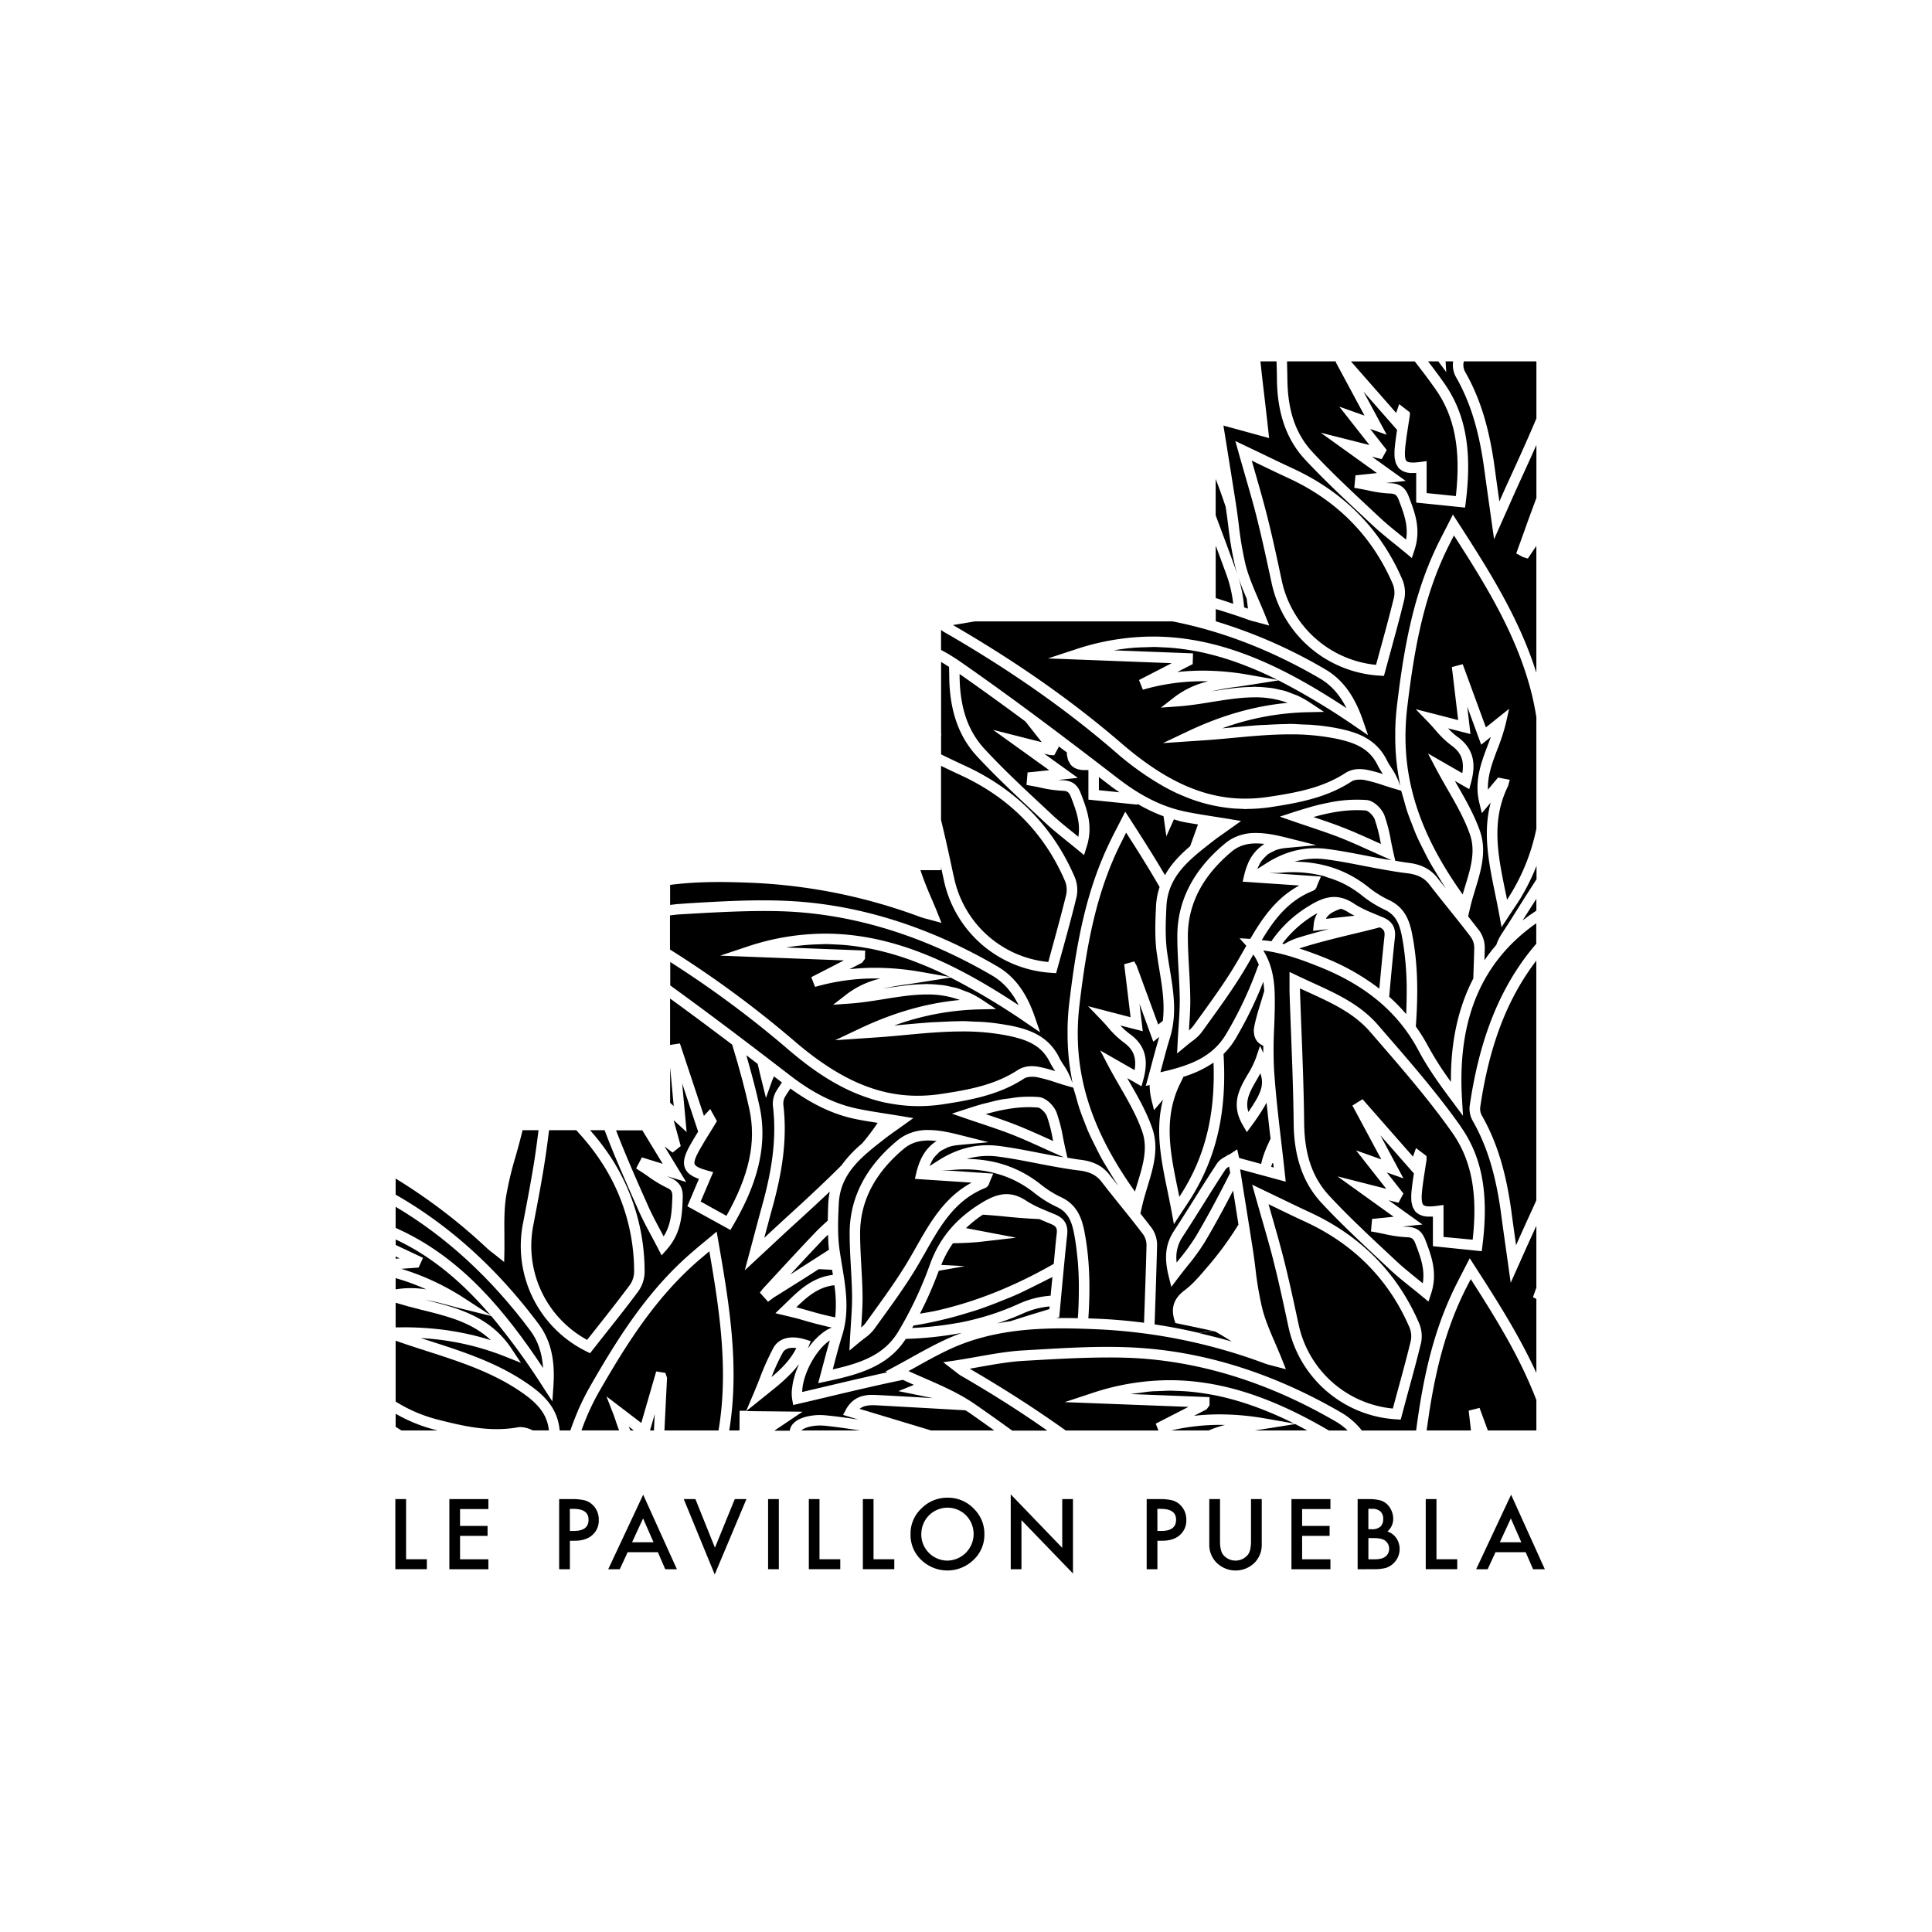 <svg id="Content" xmlns="http://www.w3.org/2000/svg" viewBox="0 0 1080 1080"><path d="M221.16,790.29v7.28l3.23,2.06h20.23l-1.72-.44A88.9,88.9,0,0,1,221.16,790.29Z"/><polygon points="363.36 799.63 365.56 799.63 366 790.51 363.36 799.63"/><path d="M234,708.57l-9.67.71a139,139,0,0,1,36.11,17l13.82,9c-15.8-18.5-32.91-33-53.07-42.4v3.06l15.28,7.2Z"/><path d="M288.19,646.59A187,187,0,0,0,282.88,669c-1,6.62-1,13.43-.92,20.63,0,3.27.05,6.58,0,9.94l-.13,5.9-6.29-5a40.68,40.68,0,0,1-3.38-2.76,313.29,313.29,0,0,0-51-38.89v9c30,17.09,56.82,41.33,79.94,72.32,6.66,8.93,9.28,19.88,8.27,34.45l-.6,8.79L304,776.06a385.84,385.84,0,0,0-29.38-40.38l-16.5-4.09c-2.11-.52-4.21-1.09-6.31-1.66-2.41-.65-4.8-1.29-7.17-1.87s-4.62-1-6.93-1.42C255.57,731.06,274,735.79,286,754l5.21,7.83-8.74-3.48A148.73,148.73,0,0,0,235.25,748c1.66.55,3.34,1.08,5,1.61,18.26,5.88,37.14,11.94,53.82,23.28,8.52,5.79,17.6,13.15,18.79,26.73h5.95c.08-.24.19-.47.27-.7,1-2.82,2.05-5.61,3.21-8.38.54-1.29,1-2.59,1.64-3.87,1.8-3.95,3.75-7.88,6-11.76,17.54-30.72,34-55.31,57.56-75.45,2-1.72,4-3.41,6.24-5.24l6.88-5.74.88,5c6,34.49,12.07,70,6.16,106.14h5.72l.08-11,3.72,0L421.67,778c1-2.41,2-4.84,2.94-7.27a144.06,144.06,0,0,1,7.78-17.36c3.05-5.38,9.51-7.11,17.77-4.61l3.06.93-1.18,3-.47,1.11.14-.18c.17-.23.35-.43.52-.66a44,44,0,0,1,3.07-3.74c.39-.43.78-.81,1.18-1.21a31,31,0,0,1,2.82-2.51c.41-.32.8-.65,1.22-.94a19.94,19.94,0,0,1,4.07-2.27c.17-.07.34-.12.5-.17l-.11,0c-2-.41-4-.93-6-1.43-.87-.22-1.73-.39-2.6-.62-2.89-.76-5.81-1.6-8.8-2.48-1.86-.55-3.73-1-5.82-1.5l-8.32-2,6.41-6.17c7-6.88,14.37-13.89,25.74-15.25-.15-.95-.28-1.88-.44-2.84l-7.43-.39-8.94,5.7L432.8,725.16c-.41.27-.82.58-1.23.88l-2.23,1.65-4.56-5.1,1.56-2.07,8.57-9.26c6.89-7.47,13.79-14.94,20.82-22.28,2.22-2.33,4.61-4.5,7-6.67.06-3.2.12-6.38.29-9.78a41.61,41.61,0,0,1,.84-6.43c-5.58,5.28-11.21,10.47-16.76,15.54-4.69,4.27-9.38,8.56-14,12.89l-16.76,15.59h0l2.47-9.23,2.6-9.76c1.71-6.44,3.26-12.27,4.87-18.08,5.94-21.57,7.72-38.43,5.8-54.68a13.88,13.88,0,0,1,1.77-8.28c1.06-1.75,2.15-3.34,3.23-5l-4.44-3.4c-.38,1-.83,1.88-1.2,2.91l-3.26,9.16-2.34-9.44c-.78-3.13-1.54-6.34-2.28-9.58l-6.38-4.88c2.77,9.57,5.36,19.2,7.46,28.89,5.78,26.62-5.73,50.62-14.89,66.35l-1.43,2.47-24.08-13.27L390.7,659c-3.48-1.21-6.48-2.92-7.74-5.93-1.65-3.9.34-8.46,2.75-12.8,1.45-2.6,3-5.15,4.55-7.68l-8.93-27,2.51,27.25h0l-7.26-6.65,3.95,14.48L376,644.3l-4.52-3.42,12.11,19.89L373,657.52c.69.37,1.37.72,2.07,1,6,2.76,6.73,7,6.58,11.09-.35,9.64-.72,19.59-8.95,28.93l-2.84,3.22-2-3.82c-1.22-2.37-2.46-4.69-3.69-7-2.7-5-5.26-9.83-7.49-14.89l-3.19-7.2c-2.17-4.9-4.34-9.91-6.51-14.91-3.16-7.31-6.18-14.69-9-22.15l-8.14,0A131.94,131.94,0,0,1,342.15,648,117.18,117.18,0,0,1,360.34,711a19,19,0,0,1-3.53,10.85c-6,8.11-12.32,16.06-18.62,24l-8.35,10.61-2.14-1.07a65.64,65.64,0,0,1-35.31-71.7l.49-2.53c2.09-11,4.25-22.32,6-33.52.8-5.19,1.49-10.47,2.16-15.85l-8.92,0c-.33,1.32-.65,2.66-1,4C290.22,639.37,289.2,643,288.19,646.59Z"/><path d="M352.45,799.63h1.84l-2.86-2.19C351.72,798.23,352.13,798.88,352.45,799.63Z"/><path d="M446.88,793.29c.13-.07.28-.11.41-.17a21.67,21.67,0,0,1,4.49-1.43l.87-.16a34.4,34.4,0,0,1,4.43-.5l.42,0,1,0a28.56,28.56,0,0,1,3,.14c6.12.59,12.26,1.44,18.33,2.38l-8.55-2.59,1.69-3.16a16.81,16.81,0,0,1,1.81-2.69c.16-.19.33-.35.5-.54a14.12,14.12,0,0,1,1.59-1.52c.17-.15.35-.27.53-.4a13.15,13.15,0,0,1,1.78-1.12l.42-.21a14.26,14.26,0,0,1,2.15-.84l.09,0a20,20,0,0,1,4.54-.72h.33l1.11,0h.47l1.9.05q15.62.82,31.26,1.75l-19.25-3.91,8.7-3.5c-2.05-.91-4.11-1.85-6.17-2.8-12.76,2.64-25.55,5.62-38,8.57-6.78,1.62-13.55,3.25-20.34,4.8l-3,.69-.53-3a22.31,22.31,0,0,1-.23-5c0-.6.16-1.22.23-1.83a34.93,34.93,0,0,1,.58-3.65c.17-.73.38-1.46.59-2.2.33-1.18.69-2.34,1.13-3.52.27-.74.56-1.47.87-2.21.21-.51.37-1,.61-1.53a54.2,54.2,0,0,1-4.33,5.16c-.36.38-.74.72-1.1,1.08-1.52,1.54-3.08,3-4.7,4.41-.57.49-1.13,1-1.71,1.47-1.84,1.53-3.69,3-5.55,4.51l-12.09,9.71,31.48.34-15.82,10.64h8.65a7.41,7.41,0,0,1,1.42-3.4A11.59,11.59,0,0,1,446.88,793.29Z"/><polygon points="221.16 702.39 221.16 703.62 223.42 703.45 221.16 702.39"/><path d="M303.59,764.74c-.56-8.47-2.91-15.28-7.19-21-21.89-29.35-47.16-52.54-75.24-69.13v11.8C258.17,702.71,283.05,733.85,303.59,764.74Z"/><path d="M290.78,777.76c-16-10.87-34.46-16.8-52.32-22.54-4.48-1.45-9-2.89-13.44-4.41l-3.86-1.34v34a82.35,82.35,0,0,0,23.2,10c11.11,2.85,22,5.43,33.24,5.43a66,66,0,0,0,11.73-1,9.14,9.14,0,0,1,1.76-.16,16.55,16.55,0,0,1,6.75,1.87h9C305.83,790,300,784,290.78,777.76Z"/><path d="M274.44,749.2c-10.55-10-24.35-13.45-38.82-17-4.77-1.18-9.65-2.47-14.46-3.94V742C240.13,741.6,257.85,743.91,274.44,749.2Z"/><path d="M238.32,720.79a121.52,121.52,0,0,0-17.16-6.3v6.27A53.13,53.13,0,0,1,238.32,720.79Z"/><path d="M396.53,699.49c-1.83,1.53-3.56,3-5.26,4.43-20,17.15-34.9,37.77-49.85,62.87-2.14,3.59-4.27,7.26-6.43,11a134,134,0,0,0-9.93,21.8h21c-.51-1.39-1-2.79-1.49-4.17-.57-1.73-1.15-3.48-1.82-5.22L339,780.58l19.48,14.86,8.34-28.79,5.16.83.89,2.78-1.45,29.37h30.24C407.37,765.84,402.18,732.21,396.53,699.49Z"/><path d="M358.92,666.52l3.21,7.22c2.13,4.86,4.64,9.53,7.29,14.48.53,1,1.05,2,1.57,2.94,4.3-6.79,4.56-14.07,4.85-21.73.11-3.31-.45-4.29-3.17-5.53a71.14,71.14,0,0,1-10.57-6.41c-1.4-1-2.8-1.93-4.23-2.84l-2.28-1.48,3.23-6.19,11.65,3.6-11.4-18.71-14.69,0C348.88,643.58,353.92,655.23,358.92,666.52Z"/><path d="M298.63,682.25l-.48,2.54A59.78,59.78,0,0,0,328.21,749l5.39-6.82c6.26-7.93,12.49-15.83,18.51-23.9a13.25,13.25,0,0,0,2.37-7.3,111.42,111.42,0,0,0-17.32-59.87,125.77,125.77,0,0,0-13.24-17.33c-.58-.63-1.18-1.34-1.75-2l-15.24,0c-.71,5.69-1.43,11.26-2.28,16.74C302.92,659.83,300.73,671.23,298.63,682.25Z"/><path d="M539.67,788.37l-17.52-1c-10.74-.61-21.49-1.23-32.25-1.8-3.58-.18-7,0-9.4,2l39.75,12-.14.06H555.8c-4.66-3.32-9.31-6.67-14-9.92C541.12,789.24,540.37,788.83,539.67,788.37Z"/><path d="M448.43,778.13c5.67-1.31,11.32-2.67,17-4,10-2.38,20.23-4.74,30.5-7l-.9-.44,5.07-2.73c2.63-1.41,5.29-2.88,8-4.38,6.16-3.42,12.53-7,19.12-10.11,3.49-1.67,7-3.11,10.53-4.39a199.87,199.87,0,0,1-31.41,3.37c-9.83,15.24-25.87,19.85-44.28,23.76l-4.69,1L460.63,761c1.07-4.06,2.12-7.9,3.22-11.69C456,754.55,448.61,768.36,448.43,778.13Z"/><path d="M458.53,796.86c-4.63,0-8.79,1.13-10.61,2.77h32.86c-6.59-1-13.22-2-19.82-2.66C460.18,796.9,459.37,796.86,458.53,796.86Z"/><path d="M441.77,712.48,445.6,710c5.94-3.78,11.86-7.6,17.8-11.4-.37-2.76-.42-5.57-.52-8.38-1,.93-2,1.81-2.92,2.78C453.82,699.45,447.78,706,441.77,712.48Z"/><path d="M449.19,731.86c6.1,1.79,11.91,3.41,17.69,4.54a72,72,0,0,0-.45-17.95c-8.89,1-14.89,6.11-21.3,12.34C446.54,731.13,447.87,731.48,449.19,731.86Z"/><path d="M589.05,706.5c.55-5.68,1-11.32,1.67-17,.32-2.94-.36-4.08-3.16-5.25l-2.83-1.17c-1.24-.51-2.48-1.07-3.73-1.6l-4.56-.24c-5.37-.28-10.67-.8-15.91-1.32q-5.67-.57-11.11-.9a67.7,67.7,0,0,0-9.43,7.5l28,5.35-19,2.2c-5.43.63-10.87.82-16.27.92a57.9,57.9,0,0,0-6.55,12.1l13.21.71-14.6,2.57a210.81,210.81,0,0,1-10.54,24c3.53-.64,7.07-1.15,10.57-2C546.65,727.3,568,718.55,589.05,706.5Z"/><path d="M374.61,596.59v19.88l2,1.83Z"/><path d="M393.5,623.77l3.51-3.83,3.76,6.77-3.63,5.95c-2.16,3.46-4.32,6.93-6.31,10.5-2.15,3.88-3,6.46-2.48,7.67s2.88,2.37,7.08,3.52l3.25.87-7,16.45,14.4,8c12.83-22.83,16.79-41.33,12.81-59.67q-1.76-8.09-3.9-16.14c-1.76-6.67-3.7-13.31-5.7-19.92-11.23-8.48-22.8-17.12-34.71-25.76v25.94l5.49-.82Z"/><path d="M437.91,617.68c2,17,.17,34.58-6,56.91-1.54,5.61-3,11.21-4.68,17.36l1.69-1.56c4.81-4.5,9.5-8.79,14.2-13.09,9.12-8.33,18.41-17,27.26-25.84a67.44,67.44,0,0,1,11.53-12.25,125.8,125.8,0,0,0,8.7-11.52c-4.48-.71-8.9-1.39-13.2-2.31-12.05-2.62-23.47-8.14-35.59-16.9-1,1.57-2,3-3,4.66A7.89,7.89,0,0,0,437.91,617.68Z"/><path d="M445.16,753.6a14.33,14.33,0,0,0-2-.15c-4.09,0-5.26,2.08-5.65,2.77a116.91,116.91,0,0,0-6.22,13.57C436.82,765.16,441.78,760.23,445.16,753.6Z"/><path d="M443.73,581.67c29.24,25.18,54.18,34.1,82.4,29.85,16-2.4,30.23-5.09,43.12-13.55A14.33,14.33,0,0,1,576.9,596a20.6,20.6,0,0,1,3.67.34,72.91,72.91,0,0,1,9.29,2.45l-.32-.49a46.94,46.94,0,0,1-2.65-4.48c-4.62-9.43-12.66-12.73-24.14-15a127.53,127.53,0,0,0-24.89-2.23c-10.67,0-21.56,1-32.09,2-4.69.44-9.38.86-14.07,1.21l-24.85,1.69,14-6.63C499.63,566,518,560.71,536.58,559a51.72,51.72,0,0,0-18.45-3.08c-7.84,0-15.67,1.26-23.95,2.59-6.14,1-12.48,2-18.8,2.47l-9.67.69,7.67-5.94A49.44,49.44,0,0,1,492.19,547a120.81,120.81,0,0,0-36.55,4.68l-2.15-5.42,18.27-9.39-69.17-2.66L418,529.07a137.87,137.87,0,0,1,43.24-7.16c40.1,0,75.66,18.58,108.2,40-3.82-7.59-8.64-12.94-14.8-16.56-36.21-21.12-73.31-33.1-110.3-35.58-17.22-1.16-38.45-.14-58,1l-6.81.4c-1.65.1-3.32.37-5,.54v19.08A582.87,582.87,0,0,1,443.73,581.67Z"/><path d="M640.91,696.13A10.69,10.69,0,0,0,639,690c-4.11-5.42-8.36-10.72-12.63-16-3.57-4.44-7.12-8.87-10.6-13.38-2.88-3.74-6.67-5.64-12.68-6.33-4.75-.56-9.47-1.39-14.17-2.22-3.51-.63-7-1.3-10.52-2-6.81-1.32-13.83-2.69-20.77-3.56a42.22,42.22,0,0,0-17.16,1.34c15.74.17,29.16,4.76,41,14a56.72,56.72,0,0,0,11.45,7.28c9.19,4.17,11.84,12,13.23,19.07,3.19,16.3,3.29,32.49,2.26,48.79,2.28.09,4.57.16,6.83.27,8.1.38,16.2,1.12,24.29,2.16C640,725,640.55,710.56,640.91,696.13Z"/><path d="M512.22,655.59c2-8.4,5.71-14.28,11.37-17.75a42,42,0,0,0-4.56-.29c-5.51,0-9.94,1.46-13.56,4.45-2.05,1.69-4,3.42-5.75,5.19-12.54,12.35-18.9,26.52-18.91,42.21,0,6.16.35,12.46.69,18.56.3,5.36.6,10.73.67,16.1.07,5.18-.27,10.41-.62,16-.05.67-.09,1.34-.14,2a12.74,12.74,0,0,0,2.33-2.31l4.26-5.91c6.39-8.85,13-18,18.72-27.41,1.82-3,3.57-6.08,5.31-9.14,7.82-13.8,15.88-28,31.11-36.19L511.45,659Z"/><path d="M817.25,614l.58,9.73L812,615.92c-6.6-8.82-13.52-18.29-19-28.6-11.11-21-29-36.18-54.83-46.61-9.72-3.91-20.13-7.81-32-9.4,5.33,8.54,6.29,17.63,6.43,25.65.1,5.81-.11,11.62-.33,17.44a231.55,231.55,0,0,0-.08,23.27c.86,13.38,2.39,26.48,4,40.34.71,6,1.42,12.13,2.08,18.29l.46,4.27-25.51-6.93,1.48,9.3c1.88,11.63,3.72,23.15,5.52,34.67.59,3.71,1.07,7.44,1.54,11.17a187.42,187.42,0,0,0,3.85,22.66c1.66,6.5,4.35,12.73,7.2,19.34,1.3,3,2.61,6.05,3.85,9.17l2.17,5.46-7.61-2a39.54,39.54,0,0,1-4.29-1.25,307.06,307.06,0,0,0-92-19c-28-1.3-57.76-1.51-85.27,11.65-6.44,3.08-12.73,6.57-18.81,10l-3,1.63c2.85,1.29,5.69,2.53,8.52,3.77,10.24,4.47,19.9,8.69,28.65,14.75,7,4.83,13.92,9.79,20.82,14.76h19.62C570.47,789.17,554.44,779,537.13,769a17.65,17.65,0,0,1-2.31-1.67l-7.56-5.83,6.8-1c4.34-.67,8.49-1.41,12.53-2.12,8.69-1.54,16.89-3,25.23-3.48l6.84-.4c19.27-1.13,39.18-2.33,58.69-1,37.9,2.57,75.86,14.81,112.84,36.39a40.56,40.56,0,0,1,11.09,9.77h30.34c4-30.31,9.82-56.22,22.17-81.07,1.12-2.26,2.27-4.49,3.51-6.88l4.29-8.35,2.74,4.27c12.35,19.15,24.84,38.72,34.51,59.85V726.13l-1.91-1,1.91-5.3V685.21c-1.66,3.65-3.33,7.29-5,10.95l-9.35,20.93-2.93-20.92c-.86-6-1.64-11.58-2.37-17.12-2.94-22.16-7.87-38.39-16-52.62a13.68,13.68,0,0,1-1.61-8.32c5-34.26,14.86-60.77,30.68-82.38,2.06-2.81,4.26-5.52,6.52-8.17V516.11C828.39,537.42,814.64,569.51,817.25,614Zm-23,137.16c-2.43,10-5.15,19.86-7.87,29.78L783,793.57l-2.39-.15a65.53,65.53,0,0,1-60.46-52.18l-.4-1.86c-2.39-11.14-4.87-22.65-7.7-33.85-2-8.1-4.35-16.13-6.83-24.74-1.13-4-2.3-8-3.5-12.3l-1.75-6.24,15,7.21c6,2.89,11.55,5.6,17.19,8.2,28.51,13.15,49.09,34.05,61.16,62.11A18.73,18.73,0,0,1,794.29,751.14Zm22.24-121.47c12.11,17.15,15.86,37.79,12.17,66.91l-.35,2.84L801,696.62V680.08h0c-.63,0-1.21,0-1.76,0H799c-.4,0-.8,0-1.19,0s-.74-.09-1.13-.14-.77-.12-1.13-.21a8.13,8.13,0,0,1-1.14-.4,9,9,0,0,1-1-.41,8.34,8.34,0,0,1-1-.68,9.23,9.23,0,0,1-.82-.57c-.05-.06-.07-.13-.12-.18s-.16-.11-.23-.19a7.6,7.6,0,0,1-.79-1.31,9.42,9.42,0,0,1-.66-1.1,12.38,12.38,0,0,1-.49-1.86,12,12,0,0,1-.28-1.22,20.88,20.88,0,0,1-.11-2.4c0-.35,0-.67,0-1,0-1.18.13-2.39.26-3.59.32-3,.74-5.92,1.2-8.86l-18.76-21.35,12.92,24.11-9.26-3.28,9.26,11.77-2.76,5.14-5.48-1.39,18.86,13.55-11,1.12c.78.08,1.57.13,2.34.16,6.64.15,8.92,3.76,10.39,7.62,3.26,8.55,7,18.25,3,30.11l-1.35,4.08-3.3-2.73c-2-1.67-4-3.28-6-4.88-4.5-3.61-8.76-7-12.84-10.86l-5.9-5.54c-10.64-10-21.64-20.26-31.73-31.13-10.32-11.1-15.42-25.72-15.59-44.68-.18-16.94-.84-34.17-1.49-50.83-.29-7.56-.58-15.12-.83-22.68,0-1.17,0-2.37,0-3.85l0-7.11,4.19,2c2.86,1.38,5.74,2.69,8.59,4,13.77,6.28,26.78,12.23,36.73,23.73l3.75,4.34C788.61,594.06,803.58,611.34,816.53,629.67Z"/><path d="M637,759.34c-17.27-1.13-38.43-.14-58,1l-6.84.39c-8,.46-16,1.89-24.55,3.4l-5.54,1c19.32,11.21,37.07,22.67,53.69,34.52h51.82l-1.51-3.81,18.28-9.39-69.17-2.65,15.43-5.1a137.81,137.81,0,0,1,43.23-7.16c32.35,0,61.74,12.18,89,28.11h10.49a33.81,33.81,0,0,0-6.11-4.7C711.05,773.81,674,761.83,637,759.34Z"/><path d="M441.87,601.33c12.76,9.81,24.45,15.62,36.81,18.3,5.32,1.15,10.8,2,16.58,2.91,2.69.42,5.45.85,8.32,1.33l7,1.16-9.18,6.55c-2.16,1.52-4.08,2.87-5.94,4.31l-1.22.94c-12.63,9.83-24.55,19.1-25.35,36-.44,9.13-.73,17.33.35,25.29.43,3.09.95,6.17,1.46,9.26,2.1,12.62,4.28,25.68.08,39.13-1.6,5.15-3,10.38-4.47,16l-.79,3c16.1-3.64,29-8.22,36.79-21.43a215.78,215.78,0,0,0,17.43-36.94c5.24-14.77,14.39-25.78,28.81-34.63,8.45-5.2,16-7.42,25.23-1.23,4,2.63,8.65,4.55,13.2,6.41l2.86,1.19c5.19,2.18,7.32,5.77,6.72,11.31-1.16,10.68-2.15,21.38-3.12,31.88l-1.32,14.24-1.61.49q6-.06,12,.08c.07-1.18.19-2.36.25-3.53a2.28,2.28,0,0,0,0-.26c.23-4.37.32-8.72.32-13.06,0-.81,0-1.62,0-2.43q-.07-6.36-.6-12.68c-.07-.77-.16-1.55-.24-2.32-.44-4.4-1-8.8-1.87-13.2-1.36-7-3.5-12-9.89-14.85a62.71,62.71,0,0,1-12.65-8,60.46,60.46,0,0,0-9.54-6.12l-.7-.36a57.07,57.07,0,0,0-9.75-3.79l-1.38-.39A63.51,63.51,0,0,0,546.11,654l-1.31-.12a77.68,77.68,0,0,0-12.18.1c-.83.07-1.68.09-2.52.09l-4,0,29.14,2-1.64,3.82c-.28.67-.46,1.17-.59,1.52a4,4,0,0,1-2.14,2.63c-17,6.74-25.12,21-33.71,36.19-1.77,3.11-3.54,6.23-5.39,9.29-5.84,9.62-12.52,18.86-19,27.8l-4.25,5.89a24.12,24.12,0,0,1-5.32,4.94c-1,.76-2,1.57-3.19,2.53L474.83,755l.34-6.76c.16-3,.35-5.89.52-8.62.37-5.65.69-10.53.62-15.47-.07-5.29-.37-10.58-.66-15.87-.34-6.17-.7-12.57-.69-18.88,0-19.77,9-37.24,26.78-51.92a24.54,24.54,0,0,1,3.76-2.57,26.93,26.93,0,0,1,13.37-3.22H519l.28,0a51.59,51.59,0,0,1,8.24.78l.33.07c2.73.48,5.48,1.1,8.19,1.79l16.55,4.17-17,1.6a23.63,23.63,0,0,0-5.7,1.22,17.18,17.18,0,0,0-1.6.82,16.49,16.49,0,0,0-3,1.67,14.65,14.65,0,0,0-1.41,1.43,16.21,16.21,0,0,0-2.16,2.42,19.91,19.91,0,0,0-1.1,2.05,23.29,23.29,0,0,0-1,2.13l5.12-3.25c10.56-6.73,21.87-9.51,33.59-8,7.13.89,14.25,2.28,21.16,3.61,3.46.68,6.94,1.35,10.42,2,1.59.29,3.21.48,4.8.75l-3.17-1.4c-3.15-1.39-6.09-2.71-8.92-4-6.06-2.75-11.53-5.21-17.11-7.4s-11.31-4.09-17.1-6.05q-4-1.3-8-2.69l-8.29-2.87,8.34-2.7c3-1,6.17-2,9.43-2.87.73-.2,1.5-.34,2.25-.54,2.49-.65,5-1.29,7.62-1.79,1.5-.29,3.06-.41,4.59-.63,1.88-.27,3.73-.61,5.66-.75a69.62,69.62,0,0,1,10.71,0c4,.34,8.47,4.82,9.91,8.63a87.88,87.88,0,0,1,3.61,14c.41,2,.83,4.12,1.31,6.28l1.15,5c2.34.38,4.67.83,7,1.1,7.63.9,12.76,3.55,16.63,8.59,1.56,2,3.17,4,4.75,6-.28-.43-.5-.84-.77-1.26-1.54-2.33-2.9-4.63-4.3-6.93s-3-4.88-4.33-7.3c-1.22-2.2-2.28-4.38-3.37-6.57-1.24-2.46-2.49-4.93-3.58-7.39-1-2.16-1.77-4.31-2.61-6.46-1-2.46-1.92-4.92-2.73-7.37-.71-2.16-1.29-4.32-1.89-6.49-.47-1.69-1.08-3.37-1.48-5.07L595,606.59c-1.54-.46-3.08-1-4.62-1.46a84,84,0,0,0-10.83-3c-2.5-.45-5.64-.19-7,.74-13.88,9.09-29.42,12-45.46,14.44a89.58,89.58,0,0,1-21.93.63c-.88-.08-1.75-.2-2.62-.3q-2.81-.36-5.52-.88c-.93-.17-1.85-.32-2.77-.52-2.41-.54-4.76-1.19-7.07-1.9-.89-.28-1.78-.59-2.68-.9-2.4-.82-4.76-1.71-7.05-2.7l-.48-.19c-14.5-6.33-26.74-15.62-37-24.45a576.51,576.51,0,0,0-65.3-48.33v13.09C398.47,568.09,421.48,585.64,441.87,601.33Z"/><path d="M536.13,739.42a153.8,153.8,0,0,0,17-4.29,142.69,142.69,0,0,0,16-6.11,51.4,51.4,0,0,1,18.17-4.71l.27-2.85c.23-2.5.51-5.08.74-7.6-.69.38-1.39.68-2.08,1-2.55,1.38-5.11,2.6-7.67,3.88-3.61,1.81-7.23,3.61-10.86,5.22-2.67,1.18-5.36,2.23-8.05,3.31-3.55,1.43-7.11,2.82-10.69,4.06-2.76,1-5.54,1.81-8.32,2.66-3.54,1.08-7.09,2.1-10.65,3-2.84.72-5.69,1.37-8.54,2q-5.36,1.14-10.74,2h-.06l-.75,1.35a192.68,192.68,0,0,0,26.18-2.94Z"/><path d="M557.31,739.8q3.69-.7,7.4-1.21c3.92-1.22,7.73-2.48,11.78-3.71l10.14-3.1.13-1.47a46,46,0,0,0-15.19,4.06A149.68,149.68,0,0,1,557.31,739.8Z"/><path d="M637,561.2l1.82,15.25-12.53-3.2a34.68,34.68,0,0,0,5.13,4.65c10.89,7.69,9.84,17.77,7.69,25.68l-1,3.66-8-4.58c.33.59.68,1.19,1,1.77,4.82,8.36,9.79,17,13,26.26,3.88,11.23.57,22.09-2.64,32.6-1,3.39-2.06,6.77-2.85,10.17l-1.14,4.89c2.12,2.66,4.2,5.33,6.26,8a16.53,16.53,0,0,1,3.07,9.9c-.36,14.69-.88,29.4-1.38,44.1q12.4,1.85,24.72,4.74l7.52-1.17c-3.68-.78-7.37-1.58-11.06-2.35l-9.58-2-.51-1.65c-2.11-6.85-.31-12.13,5.67-16.63,4.62-3.46,8.56-8.11,12.37-12.61a182.44,182.44,0,0,0,17.75-24.16c-1-6.33-2-12.65-3-19-5.58,10.83-10.7,20.15-15.77,28.7a120.05,120.05,0,0,1-9.81,13.53c-1.69,2.14-3.46,4.36-5.26,6.74l-3.69,4.9-1.49-6c-2.62-10.51-1.74-18.06,2.93-25.23,3.8-5.81,7.5-11.7,11.2-17.59,4.25-6.76,8.49-13.52,12.9-20.18,1.39-2.1,3.61-3.28,5.58-4.33l.28-.15-.06-.38.49.13c.49-.27,1-.53,1.46-.83l3.53-2.33.94,4.13c0,.22.16.47.23.71l12.24,3.32c1-4.94,3.12-9.6,5.25-14.11-.81-6.83-1.56-13.52-2.23-20.13a121.36,121.36,0,0,1-8.29,12.73L697,632.86,694.76,629c-6.94-11.76-1.86-20.53,2.64-28.25A52.77,52.77,0,0,0,702,591.6l2.38-7,1.8,4c0-1.34,0-2.66,0-4-.14-.05-.24-.11-.37-.17a7.38,7.38,0,0,1-.92-.53,8.82,8.82,0,0,1-.85-.54,7.5,7.5,0,0,1-.64-.6c-.16-.15-.36-.31-.49-.46s0-.08-.08-.11l-.07-.07c-.13-.16-.24-.38-.37-.57a8,8,0,0,1-.47-.71,8.45,8.45,0,0,1-.35-.9,7.84,7.84,0,0,1-.37-1c-.09-.35-.1-.78-.16-1.17a11.19,11.19,0,0,1-.15-1.23,13.66,13.66,0,0,1,.31-3c.93-4.52,2.27-8.87,3.57-13.08.51-1.64,1-3.24,1.46-4.83l.47-1.61c-.09-1.74-.25-3.48-.49-5.22a223.93,223.93,0,0,1-15.63,32,41.22,41.22,0,0,1-6.62,8.39c2,32.32-3.92,58-18.62,81.22-.93,1.45-1.87,2.87-3,4.58l-6.12,9.32-1.32-7.19c-.7-3.82-1.49-7.59-2.25-11.34-3.59-17.43-7-34.06-2.53-51.09l-5,5.89-1.4-5.57a36.74,36.74,0,0,1-1.06-8.45l-2.16.46,1.28-4.65c.8-2.91,1.54-5.71,2.26-8.42,1.32-5,2.6-9.67,4-14.31l-3.34,2.67Z"/><path d="M386,504.87c19.25-1.13,39.17-2.29,58.72-1,37.88,2.56,75.85,14.79,112.85,36.38,9.6,5.62,16.29,14.67,21,28.49l2.86,8.32-7.27-4.94a386,386,0,0,0-42.81-25.68l-16.76,2.69c-2.15.34-4.31.65-6.47,1a145.2,145.2,0,0,0-14.46,2.53c3.53-.57,7.09-1.1,10.66-1.56l1.9-.25c3.49-.4,7-.64,10.5-.7.44,0,.89-.09,1.33-.09s.91.08,1.38.09c1.69,0,3.37.15,5,.31,1,.1,2,.16,3,.3,1.54.22,3.09.59,4.63.95,1,.22,2,.38,2.89.65,1.49.44,3,1.07,4.46,1.66.88.35,1.81.61,2.67,1a52.87,52.87,0,0,1,6.89,3.86l7.84,5.18-9.39.2a149,149,0,0,0-47.52,9c1.74-.15,3.48-.31,5.2-.48,4.93-.44,9.91-.89,14.92-1.25,1.92-.13,3.85-.17,5.78-.28,3.25-.17,6.49-.33,9.76-.37.73,0,1.45-.08,2.17-.08,2.42,0,4.6.19,6.89.29,1.75.08,3.5.09,5.26.23A121.28,121.28,0,0,1,562.88,573c.33.06.67.06,1,.13,7.79,1.55,16.26,3.77,22.66,10.21a29.66,29.66,0,0,1,5.62,8,37.37,37.37,0,0,0,2.3,3.86,37.5,37.5,0,0,1,4.08,7.64l1,2.61c-.07-.32-.1-.64-.16-1-.19-.92-.3-1.84-.47-2.76-.61-3.36-1.11-6.73-1.46-10.12-.14-1.35-.24-2.72-.34-4.08-.22-3.12-.33-6.27-.33-9.43,0-1.28,0-2.56,0-3.85.12-4.37.38-8.77.91-13.24,4.16-35.1,9.74-64.18,23.56-92,1-2.1,2.11-4.19,3.25-6.41l4.52-8.83,2.76,4.27c6.59,10.22,13.2,20.58,19.45,31.2,3.52-6.29,8.53-11.46,14.07-16.17l4.38-12.16c-3-.5-6.06-.94-9-1.57-1.5-.33-3-.86-4.46-1.27L652,467.49l-1.57-11.19a93.54,93.54,0,0,1-14.58-6.94l0,.45L608.43,447V430.48H608c-.47,0-.94,0-1.37,0l-.65,0-.41,0a14.69,14.69,0,0,1-2-.24l-.49-.09a11,11,0,0,1-1.53-.52c-.27-.11-.54-.19-.79-.32a8.44,8.44,0,0,1-1-.68A6.05,6.05,0,0,1,599,428c-.06-.05-.08-.13-.13-.19s-.15-.1-.21-.17a7.25,7.25,0,0,1-.77-1.28,8.06,8.06,0,0,1-.68-1.13,10.34,10.34,0,0,1-.51-1.95c-.08-.38-.22-.73-.27-1.12s0-1-.07-1.54c-1.62-1.23-3.29-2.47-4.92-3.71l.45.57-2.57,4.73-2.41-.12-3.26-.82,18.88,13.57L591.59,436c.76.07,1.53.12,2.29.15,6.64.15,8.92,3.75,10.4,7.61,3.42,9,7,18.29,3,30.12L606,478l-3.31-2.73c-2-1.66-4-3.26-5.95-4.84-4.52-3.64-8.8-7.07-12.87-10.91l-5.64-5.29c-10.74-10-21.83-20.4-32-31.36-10.31-11.11-15.42-25.73-15.6-44.69,0-1.78-.09-3.58-.12-5.36-1.46-.95-2.91-1.91-4.43-2.78v39.59l.15,1.38-.15,0v10.7c4.59,2.22,9.06,4.37,13.52,6.42,28.51,13.16,49.08,34.06,61.15,62.12a18.85,18.85,0,0,1,1,11.36c-2.34,9.7-5,19.35-7.65,29L590.38,544l-2.39-.16a65.53,65.53,0,0,1-60.45-52.18l-.18-.85c-.43-2-.88-4-1.31-6v1.63H514.54c1.61,4.9,3.54,9.76,5.73,14.82,1.3,3,2.6,6,3.84,9.16l2.18,5.48-7.76-2.11a43,43,0,0,1-4.13-1.2,306.9,306.9,0,0,0-92-19c-15.65-.71-31.8-1-47.8,1.07v11.19c1.54-.15,3.09-.41,4.63-.5Z"/><path d="M659.78,605.58c-9.59,19.43-5.62,38.69-1.42,59.09l.9,4.37c.37-.57.74-1.14,1.1-1.72,13.33-21,19.07-44.33,18-73.31a61.11,61.11,0,0,1-17.12,8l.28.05Z"/><path d="M585.23,624c-.81-2.14-3.67-4.76-4.92-4.86-10.09-.91-19.85,1-29.29,3.66,5.65,1.89,11.21,3.77,16.67,5.91,5.67,2.22,11.23,4.72,17.39,7.49l3.63,1.64c0-.26-.1-.51-.16-.76A83.28,83.28,0,0,0,585.23,624Z"/><path d="M724,796.05l-16.75,2.69c-2,.32-4,.6-6,.89h29.5C728.5,798.42,726.24,797.18,724,796.05Z"/><path d="M684.79,796.56a119.77,119.77,0,0,0-30.06,3.07h20.95A58.11,58.11,0,0,1,684.79,796.56Z"/><path d="M769.7,581.18l-3.76-4.34c-9.1-10.53-21.55-16.21-34.72-22.23l-4.51-2.07c0,.5,0,1,0,1.48q.39,11.34.84,22.65c.65,16.71,1.31,34,1.48,51,.17,17.67,4.63,30.62,14,40.74,9.95,10.72,20.87,21,31.43,30.85l5.92,5.53c3.91,3.68,8.07,7,12.49,10.58l2.47,2c1.31-8-1.29-14.76-4-21.9-1.17-3.1-2.07-3.78-5.06-3.86a70.26,70.26,0,0,1-12.23-1.76c-1.68-.34-3.34-.68-5-1l-2.67-.46.62-7,12.06-1.23L747.64,657.6l27.29,6.94-16.86-21.45,14.07,5L756,618l5.67-3.53,28.2,32.09,1.68-4.78,5.85,4.43.07,2-.83,5.4c-.62,4-1.24,7.91-1.67,11.89-.45,4.3-.24,7,.64,8s3.82,1.14,8,.54l3.32-.46v17.88L823.23,693c2.9-26-.68-44.63-11.48-59.92C799,615,784.09,597.8,769.7,581.18Z"/><path d="M788.59,749.73a12.89,12.89,0,0,0-.66-7.63c-11.48-26.7-31.07-46.59-58.24-59.12-5.66-2.6-11.28-5.32-17.26-8.22l-3.32-1.6c.58,2,1.16,4,1.72,6,2.5,8.69,4.81,16.79,6.86,24.93,2.87,11.3,5.36,22.87,7.76,34.06l.41,1.86a59.68,59.68,0,0,0,52.73,47.37l2.18-8C783.48,769.49,786.19,759.65,788.59,749.73Z"/><path d="M710.61,652.27l1.41.38c-.08-.74-.17-1.47-.26-2.2l-.55-.25C711,650.89,710.74,651.57,710.61,652.27Z"/><path d="M489.21,541a148.23,148.23,0,0,1,25.51,2.29l16.15,2.83a210.67,210.67,0,0,0-22.36-9.65l-.26-.09a156,156,0,0,0-21.06-5.93c-1.4-.28-2.82-.51-4.23-.76q-2.9-.5-5.8-.87c-1.67-.21-3.33-.41-5-.55s-3.58-.24-5.38-.32-3.41-.19-5.13-.19c-1,0-2.09.08-3.13.1a128.9,128.9,0,0,0-19.08,1.8l44.19,1.7-.11,4.64-1.59,2.15-7.07,3.64A128.64,128.64,0,0,1,489.21,541Z"/><path d="M626.45,471.57c-13.44,27.05-18.9,55.57-23,90.05-4.26,36.07,5.32,68.51,31,104.48.43-1.51.9-3,1.35-4.53,3.07-10,6-19.54,2.72-29-3-8.74-7.85-17.13-12.53-25.26-2.12-3.68-4.25-7.37-6.22-11.1l-4.74-9,19.22,11c1.17-7.15-.73-11.7-6.25-15.61a53.51,53.51,0,0,1-8.87-8.6c-1.2-1.37-2.42-2.74-3.71-4.07l-7.19-7.46L632,568.64,628.43,539l5.64-1.56,1.3,2.39,12.07,32.89,2.57-2.05c1.18-9.38-.28-18.71-1.9-28.45-.52-3.13-1-6.27-1.47-9.41-1.25-9-.78-18.64-.41-26.37a38.59,38.59,0,0,1,2-10.57c-5.95-10.36-12.31-20.47-18.72-30.42C628.48,467.56,627.45,469.56,626.45,471.57Z"/><path d="M550.5,418.82c10,10.81,21,21.11,31.69,31.07l5.67,5.29c3.92,3.69,8.1,7.05,12.53,10.61.81.66,1.62,1.3,2.42,2,1.3-7.95-1.29-14.76-4-21.91-1.18-3.09-2.08-3.78-5.07-3.85a70.18,70.18,0,0,1-12.21-1.76c-1.67-.34-3.35-.69-5-1l-2.71-.47.6-7,12.11-1.24L555.13,408l27.21,6.89-9.13-11.59c-12-8.89-24.32-17.81-36.79-26.52,0,.41,0,.83,0,1.24C536.63,395.75,541.1,408.69,550.5,418.82Z"/><path d="M685.64,321.38c-2-5.48-4-10.93-6.06-16.39v29.32c3.28,1,6.54,2.13,9.8,3.22A70.81,70.81,0,0,0,685.64,321.38Z"/><path d="M533.28,490.4A59.67,59.67,0,0,0,586,537.76l2.39-8.78c2.64-9.61,5.27-19.2,7.61-28.85a13.08,13.08,0,0,0-.66-7.64c-11.48-26.7-31.07-46.59-58.23-59.12q-5.49-2.53-11.06-5.24v30.25c2.54,10.39,4.84,20.93,7,31.17Z"/><path d="M672.3,673.75c-3.72,5.93-7.44,11.84-11.26,17.69a20.8,20.8,0,0,0-3.28,14.32l1.31-1.65a117.57,117.57,0,0,0,9.36-12.87c6.08-10.26,12.23-21.64,19.23-35.52l-.58-3.57a6,6,0,0,0-2,1.54C680.74,660.31,676.52,667,672.3,673.75Z"/><path d="M697.84,621.63c7.43-10.77,8.84-15.14,6.75-21.66-.69,1.27-1.41,2.51-2.12,3.73C698.84,609.93,695.85,615.08,697.84,621.63Z"/><path d="M535.75,369.15c31.64,21.92,62.7,45.6,89.32,66.08,12.78,9.82,24.48,15.63,36.82,18.3,5.34,1.16,10.83,2,16.63,2.92,2.67.42,5.42.84,8.27,1.32l7,1.16-9.16,6.53c-2.17,1.52-4.1,2.86-6,4.32l-1.27,1c-12.62,9.83-24.53,19.1-25.32,36-.38,7.88-.8,16.8.36,25.29.42,3.09.94,6.17,1.45,9.25,2.11,12.63,4.29,25.68.08,39.13-1.53,4.9-2.84,9.87-4.24,15.16-.34,1.25-.67,2.5-1,3.79,16.1-3.64,29-8.23,36.77-21.43A214.72,214.72,0,0,0,702.91,541c.22-.61.54-1.12.77-1.71a31.42,31.42,0,0,0-3.06-5.72l-.29.51c-1.77,3.12-3.55,6.24-5.4,9.29-6,9.85-12.81,19.29-19.42,28.43l-3.81,5.28a24.55,24.55,0,0,1-5.34,5c-1,.75-2,1.56-3.16,2.51L658,588.9l.34-6.76c.15-3,.33-5.89.52-8.62.37-5.65.69-10.54.62-15.48-.08-5.35-.38-10.7-.66-16-.35-6.12-.69-12.43-.69-18.69,0-19.77,9-37.24,26.79-51.93a24.45,24.45,0,0,1,3.75-2.57,27,27,0,0,1,13.42-3.21h.1l.19,0a51.21,51.21,0,0,1,8.39.8l.11,0c2.79.49,5.6,1.13,8.37,1.83l16.55,4.17-17,1.6a23.72,23.72,0,0,0-5.71,1.22c-.52.19-.93.51-1.42.73a16.26,16.26,0,0,0-3.17,1.77,18,18,0,0,0-1.38,1.38,17.16,17.16,0,0,0-2.18,2.45,20.73,20.73,0,0,0-1.13,2.09c-.35.66-.67,1.36-1,2.09L708,482.5c10.57-6.72,21.85-9.48,33.59-7.95,7.07.88,14.14,2.25,21,3.57,3.52.69,7,1.38,10.58,2,1.58.29,3.17.48,4.75.75l-3.12-1.38c-3.12-1.37-6-2.69-8.83-3.94-6.1-2.75-11.58-5.23-17.19-7.43S737.32,464,731.45,462c-2.57-.87-5.15-1.73-7.75-2.63l-8.29-2.86,8.33-2.72c3.2-1,6.47-2,9.8-2.94s6.29-1.58,9.35-2.18l.37-.09A76.53,76.53,0,0,1,764,447.22c4,.34,8.48,4.82,9.92,8.63A88,88,0,0,1,777.54,470c.4,2,.81,4,1.29,6.17l1.14,5c2.34.38,4.67.84,7,1.11,4.73.55,11.6,2,16.64,8.57,1.53,2,3.11,3.92,4.66,5.88-.27-.41-.49-.82-.76-1.23-1.49-2.27-2.82-4.51-4.18-6.76-1.49-2.44-3-4.9-4.36-7.33-1.25-2.26-2.34-4.51-3.47-6.75-1.2-2.4-2.42-4.8-3.48-7.18s-1.82-4.46-2.69-6.68c-.93-2.38-1.87-4.77-2.66-7.14s-1.33-4.46-1.94-6.69c-.46-1.65-1-3.29-1.44-4.94l-5.18-1.55c-1.56-.47-3.11-1-4.67-1.47a84.23,84.23,0,0,0-10.76-3c-2.44-.43-5.65-.15-7,.74-13.82,9.08-29.39,12-45.45,14.45a91.45,91.45,0,0,1-12.78,1c-.32,0-.66.07-1,.07-1,0-2-.12-3-.15-1.45-.05-2.91-.1-4.32-.22-1.63-.13-3.25-.34-4.87-.57-.75-.1-1.5-.23-2.25-.35a89,89,0,0,1-15.56-4.07c-1.17-.42-2.31-.87-3.45-1.32-1.45-.59-2.91-1.18-4.36-1.85-2.28-1-4.49-2.14-6.65-3.3-.43-.23-.87-.45-1.3-.7A164.59,164.59,0,0,1,623.11,420c-27.69-23.88-58.88-45.69-95.36-66.7a14.35,14.35,0,0,1-1.7-1.21v11.24A98.3,98.3,0,0,1,535.75,369.15Z"/><path d="M740.81,374.15c9.6,5.6,16.29,14.66,21.06,28.49l2.87,8.32L757.46,406a387.77,387.77,0,0,0-42.77-25.66L697.88,383c-2.13.34-4.28.64-6.43.94A142,142,0,0,0,677,386.5c3.54-.57,7.11-1.11,10.69-1.57l1.81-.23a103.82,103.82,0,0,1,10.57-.7c.43,0,.85-.09,1.27-.09s.85.08,1.3.08c1.75,0,3.49.16,5.24.33,1,.09,1.92.15,2.84.28,1.6.23,3.2.61,4.8,1,.91.22,1.86.37,2.75.63,1.55.45,3.09,1.1,4.63,1.72.83.33,1.7.57,2.5.95a53,53,0,0,1,6.9,3.86l7.84,5.18-9.4.2a148.76,148.76,0,0,0-47.53,9l5.25-.48c5-.45,10-.9,15-1.26,1.75-.12,3.5-.15,5.25-.25,3.39-.19,6.78-.35,10.19-.39.71,0,1.42-.08,2.13-.08,2.44,0,4.65.19,7,.3,1.71.07,3.42.08,5.13.22A121.9,121.9,0,0,1,747.09,407c10.37,2.05,22,5.32,28.27,18.16a37,37,0,0,0,2.31,3.88,38,38,0,0,1,4.07,7.64l1,2.69c-.07-.3-.1-.61-.16-.92-.22-1.06-.35-2.14-.54-3.2-.58-3.21-1.06-6.44-1.4-9.68-.15-1.43-.26-2.87-.36-4.3-.22-3-.32-6.12-.32-9.2,0-1.35,0-2.69,0-4,.12-4.36.38-8.75.91-13.21,4.16-35.14,9.77-64.22,23.55-92,1.2-2.39,2.43-4.78,3.77-7.36l4-7.86,2.75,4.27c16.95,26.28,34.21,53.33,43.89,84.17V305.17l-4.76,7.05h0l-2.74-.81-3.74-2.05,5-13.84c2-5.74,4.18-11.45,6.27-17.17V248.74c-2.15,4.81-4.32,9.64-6.47,14.35-2.65,5.77-5.29,11.55-7.86,17.35l-9.33,21-2.86-20.3c-.89-6.31-1.7-12.06-2.48-17.82-2.92-22.16-7.85-38.39-16-52.61a13.82,13.82,0,0,1-1.6-8.31c0-.14,0-.27.07-.41H808.1l.36,6L804,202h-5.68c3,3.95,6,7.92,8.86,12,12.11,17.14,15.87,37.77,12.17,66.91l-.36,2.84-27.33-2.8V264.36q-.95.06-1.8.06l-.45,0-.83,0c-.49,0-1-.1-1.51-.18-.29-.05-.59-.09-.87-.16a18.61,18.61,0,0,1-2.21-.83,7.17,7.17,0,0,1-.93-.66,6,6,0,0,1-.83-.59c-.06-.05-.07-.12-.12-.17s-.17-.11-.24-.19a7.89,7.89,0,0,1-.82-1.37,9.69,9.69,0,0,1-.62-1,11.43,11.43,0,0,1-.54-2.07c-.07-.34-.19-.65-.24-1a23.5,23.5,0,0,1-.12-2.68c0-.26,0-.5,0-.76,0-1.19.13-2.4.26-3.61.31-2.95.73-5.9,1.18-8.84l-18.77-21.39,13,24.13-9.27-3.28,9.27,11.8-2.84,5.09-5.44-1.37,18.88,13.56-10.91,1.12c.76.07,1.54.12,2.3.14,6.64.16,8.92,3.77,10.39,7.64,3.44,9,7,18.3,3,30.12l-1.36,4.07-3.29-2.74c-2.07-1.71-4.12-3.37-6.14-5-4.45-3.57-8.65-7-12.68-10.74l-5.51-5.16c-10.78-10.08-21.91-20.49-32.14-31.5S714,231,713.81,212c0-3.33-.15-6.68-.22-10h-9c.7,6.77,1.5,13.59,2.33,20.62q1.05,8.91,2.05,18l.46,4.27-25.53-7,1.67,10.37c1.8,11.28,3.6,22.44,5.34,33.62.58,3.71,1.06,7.44,1.54,11.17a191.75,191.75,0,0,0,3.84,22.66c1.66,6.49,4.36,12.73,7.2,19.34,1.3,3,2.62,6.05,3.86,9.16l2.17,5.46-7.62-2.05a39.37,39.37,0,0,1-4.28-1.24c-6-2.21-12-4.08-18-5.91v6.81h-.08A281.06,281.06,0,0,1,740.81,374.15Zm-38.15-84.34c-2-8.09-4.36-16.11-6.84-24.74-1.14-4-2.31-8-3.51-12.29l-1.75-6.25,14.63,7,7.18,3.46c3.51,1.68,7,3.32,10.41,4.91,28.5,13.17,49.08,34.07,61.16,62.13a18.94,18.94,0,0,1,1,11.36c-2.42,9.95-5.14,19.84-7.85,29.76l-3.46,12.68-2.39-.15a65.58,65.58,0,0,1-60.48-52.18C708.17,313.53,705.6,301.5,702.66,289.81Z"/><path d="M532.7,349.4c35.92,20.83,66.77,42.48,94.24,66.16,29.23,25.18,54.24,34.15,82.41,29.85,16-2.41,30.27-5.1,43.12-13.54a14.34,14.34,0,0,1,7.66-1.93,20.1,20.1,0,0,1,3.63.32,77.12,77.12,0,0,1,9.31,2.46l-.32-.48a43.35,43.35,0,0,1-2.65-4.5c-4.62-9.41-12.67-12.71-24.14-15a127.5,127.5,0,0,0-24.88-2.23c-10.66,0-21.55,1-32.08,2-4.69.44-9.39.86-14.09,1.21l-24.83,1.69,14-6.63c18.78-8.9,37.11-14.14,55.73-15.88a51.61,51.61,0,0,0-18.43-3.08c-7.85,0-15.68,1.26-24,2.59-6.13,1-12.46,2-18.78,2.47l-9.67.68,7.67-5.93a49.3,49.3,0,0,1,18.81-8.75,118.77,118.77,0,0,0-36.54,4.68l-2.16-5.42L655,370.72l-69.16-2.66L601.24,363a137.75,137.75,0,0,1,43.22-7.16c40.09,0,75.66,18.57,108.21,40-3.82-7.59-8.64-12.94-14.8-16.55-27.09-15.81-54.7-26.5-82.39-31.92H544.94c-2.24.38-4.43.72-6.72,1.13Z"/><path d="M856.22,387.84c-8.12-32.67-25.79-61.07-43.44-88.51-1.1,2.12-2.13,4.13-3.13,6.13-13.41,27-18.89,55.52-23,90.05-4.26,36.1,5.32,68.54,31,104.49.43-1.51.89-3,1.35-4.52,3.07-10.05,6-19.55,2.7-29-3-8.71-7.83-17.1-12.5-25.2-2.12-3.71-4.25-7.4-6.24-11.15l-4.7-8.92,19.17,11c1.18-7.15-.72-11.71-6.23-15.61a53.29,53.29,0,0,1-8.89-8.61c-1.2-1.36-2.41-2.74-3.7-4.08l-7.22-7.48,23.74,6.11-3.53-29.65,6.07-1.6,12.95,35.33,13-10.4-1.86,8.2a110.28,110.28,0,0,1-4.7,14.4c-2.85,7.54-5.59,14.73-5.28,22.56l5.64-6.73,6.56,1.25-1,3.59c-9.57,19.4-5.62,38.64-1.44,59,.31,1.48.61,3,.91,4.46.39-.58.75-1.15,1.12-1.73a112.77,112.77,0,0,0,15.27-38V400.91C858.13,396.48,857.28,392.11,856.22,387.84Z"/><path d="M733.7,252.71c10.08,10.86,21.14,21.2,31.84,31.2l5.52,5.17c3.87,3.63,8,6.95,12.35,10.46l2.61,2.12c1.31-7.94-1.29-14.75-4-21.91-1.19-3.1-2.08-3.79-5.08-3.87a68.45,68.45,0,0,1-12.28-1.76c-1.64-.33-3.29-.68-4.94-.95l-2.66-.47.66-7,12-1.24-31.44-22.57,27.26,6.88-16.86-21.45,14.08,5L746.61,202.3l.47-.3H719.45c.06,3.32.18,6.65.21,9.95C719.84,229.63,724.29,242.59,733.7,252.71Z"/><path d="M819,207.81c8.51,14.91,13.66,31.79,16.69,54.74.77,5.74,1.58,11.48,2.48,17.77v0l1-2.3c2.58-5.82,5.24-11.61,7.89-17.4,4-8.74,8-17.71,11.8-26.73V202H818.28c-.07.43-.15.82-.22,1.25A8,8,0,0,0,819,207.81Z"/><path d="M677.62,744l-7.52,1.17c6.17,1.43,12.32,3,18.44,4.76q-4.5-2.94-9.1-5.54Z"/><path d="M695.48,339.52c.71.26,1.42.45,2.13.7-.21-1.92-.48-3.83-.74-5.74a119.09,119.09,0,0,1-6.28-17.28,196.1,196.1,0,0,1-4-23.39c-.44-3.5-.9-7-1.43-10.47q-2.56-7.8-5.59-15.57v20.29c3.9,10.43,7.8,20.86,11.57,31.32A77,77,0,0,1,695.48,339.52Z"/><path d="M742.93,519.36l-8.91,1,.35-3.58a14.92,14.92,0,0,1,2.07-6.36c-.54.31-1.07.6-1.63.94a63.69,63.69,0,0,0-18,16.16l1,.25a34.81,34.81,0,0,1,7.27-3.39C731,522.5,737,520.88,742.93,519.36Z"/><path d="M771.24,518.37c-.6.2-1.2.37-1.8.52C765.25,520,761,521,756.79,522c-9.89,2.39-20.12,4.86-29.91,8-.18,0-.35.15-.53.21,4.93,1.62,9.66,3.36,14,5.11a128.5,128.5,0,0,1,30.71,17.36c.89-9.66,1.79-19.45,2.86-29.25C774.22,520.64,773.58,519.47,771.24,518.37Z"/><path d="M741.19,513.64l16-1.75c-1.15-.63-2.35-1.17-3.45-1.9a17,17,0,0,0-4.15-2l-.47.17C745.21,509.56,742.55,511,741.19,513.64Z"/><path d="M625.78,442.9c-1.43-1-2.82-1.9-4.27-3l-7.22-5.53v7.36Z"/><path d="M845.14,509.54l-5.77,8.74-1.31-7.18c-.71-3.84-1.48-7.65-2.26-11.43-3.57-17.39-7-34-2.5-51l-4.94,5.87L827,449c-3-12.13.85-22.36,4.61-32.26.6-1.56,1.2-3.14,1.77-4.75L828,416.28l-7.79-21.23L822,410.34l-12.52-3.21a34.25,34.25,0,0,0,5.13,4.67c10.89,7.69,9.83,17.77,7.7,25.68l-1,3.66-8-4.59c.34.61.69,1.22,1,1.83,4.81,8.33,9.77,17,13,26.2,3.89,11.24.57,22.11-2.64,32.62-1,3.38-2.06,6.75-2.84,10.15l-1.14,4.89c2.1,2.67,4.19,5.34,6.24,8a16.46,16.46,0,0,1,3.07,9.9c-.05,2.23-.14,4.45-.2,6.68a95.88,95.88,0,0,1,6.63-8.59,27,27,0,0,1,3-6.16c4.68-7.16,5.06-7.82,11.12-17.47,2.76-4.38,5.57-8.73,8.37-13.08V484a119.9,119.9,0,0,1-10.33,20.36C847.49,506,846.44,507.57,845.14,509.54Z"/><path d="M691.61,370.37h0a156.54,156.54,0,0,0-21.17-6c-1.39-.28-2.8-.52-4.2-.76-1.94-.33-3.89-.63-5.85-.88-1.65-.21-3.31-.4-5-.55s-3.62-.24-5.43-.32-3.37-.19-5.08-.19c-1.12,0-2.26.09-3.4.11-2.63.07-5.25.12-7.89.35l-.17,0c-3.59.32-7.18.78-10.78,1.41l44.26,1.7-.17,6-8.66,4.44a130.12,130.12,0,0,1,14.3-.79,148.89,148.89,0,0,1,25.57,2.31l16.17,2.85A209.33,209.33,0,0,0,691.61,370.37Z"/><path d="M782.16,225.91l6,4.65-.08,1.85-.81,5.16c-.63,4-1.27,8.07-1.7,12.11-.46,4.31-.25,7,.63,8s3.81,1.12,7.95.54l3.34-.46v17.88l16.35,1.67c2.9-26.06-.66-44.63-11.48-59.92-3.67-5.2-7.54-10.31-11.49-15.36H755.18l25.28,28.8Z"/><path d="M716.38,323.92a59.86,59.86,0,0,0,52.83,47.74l2.19-8c2.71-9.86,5.4-19.7,7.82-29.6a13.1,13.1,0,0,0-.67-7.64c-11.49-26.69-31.08-46.58-58.23-59.12-5.8-2.66-11.54-5.44-17.68-8.4l-2.91-1.41c.59,2,1.15,4,1.72,6,2.5,8.68,4.82,16.76,6.88,24.92C711.31,300.17,713.89,312.25,716.38,323.92Z"/><path d="M824.11,530a10.67,10.67,0,0,0-1.88-6.17c-4.08-5.38-8.3-10.64-12.52-15.89-3.6-4.48-7.2-9-10.7-13.51-2.88-3.74-6.69-5.64-12.68-6.32-4.76-.56-9.47-1.39-14.19-2.24-3.56-.62-7.12-1.31-10.67-2-6.75-1.31-13.73-2.67-20.6-3.53a43,43,0,0,0-17.21,1.34c15.76.15,29.2,4.75,41,14A57.22,57.22,0,0,0,776.15,503c9.15,4.15,11.76,11.61,13.23,19.07,3.4,17.29,3.32,34.44,2.07,51.73a98.79,98.79,0,0,1,6.71,10.74,178.28,178.28,0,0,0,12.92,20.25c-.18-22.41,4.07-41.54,12.51-57.81C823.75,541.35,824,535.69,824.11,530Z"/><path d="M726.33,495l-31.67-2.13.77-3.36a39.89,39.89,0,0,1,1.81-5.83,23.74,23.74,0,0,1,9.57-11.92,42.19,42.19,0,0,0-4.58-.29c-5.5,0-9.93,1.46-13.55,4.44a83.09,83.09,0,0,0-10.75,10.6c-9.23,11-13.9,23.36-13.91,36.81,0,6.09.35,12.33.69,18.37.3,5.43.59,10.85.66,16.28.08,5.18-.26,10.42-.63,16,0,.67-.08,1.34-.12,2a12.58,12.58,0,0,0,2.31-2.31l3.84-5.29c6.55-9.05,13.32-18.4,19.15-28,1.82-3,3.57-6.08,5.31-9.15l1.45-2.54-3.78-4.18,6,.34C705.72,513.14,713.46,501.9,726.33,495Z"/><path d="M768.37,470.18l3.56,1.6c0-.21-.09-.43-.14-.65a85.24,85.24,0,0,0-3.35-13.19c-.81-2.14-3.67-4.76-4.92-4.86-10.07-.81-19.88,1-29.29,3.66,5.65,1.88,11.22,3.77,16.68,5.91C756.6,464.88,762.19,467.39,768.37,470.18Z"/><path d="M819,721.18c-11.9,23.94-17.54,49.05-21.51,78.45h24.79L821,788.54l6.08-1.52,4.63,12.61h27.13v-17c-9.24-24.15-22.9-46.19-36.68-67.59C821.07,717.16,820,719.17,819,721.18Z"/><path d="M827.45,619a7.71,7.71,0,0,0,.9,4.55c8.49,14.92,13.65,31.8,16.68,54.76.73,5.52,1.52,11.05,2.37,17.07l.1.72,1-2.3c2.57-5.79,5.21-11.56,7.85-17.34.82-1.79,1.64-3.64,2.46-5.45V537C842.58,558.23,832.49,584.49,827.45,619Z"/><path d="M786.35,553.72c0-.73,0-1.46,0-2.2q-.08-6.42-.61-12.84c-.06-.72-.15-1.44-.22-2.15-.44-4.44-1-8.87-1.88-13.3-1.38-7-3.53-12-9.9-14.85a63,63,0,0,1-12.64-8,60.57,60.57,0,0,0-9.94-6.36,57.32,57.32,0,0,0-9.13-3.54c-.56-.17-1.07-.47-1.63-.63a69.49,69.49,0,0,0-24.56-1.95c-.79.06-1.56.08-2.35.08l-4.27,0,29.21,2-1.65,3.82c-.29.67-.48,1.17-.61,1.53a3.88,3.88,0,0,1-2.18,2.63c-13.69,5.42-21.6,15.82-28.66,27.58,1.79.21,3.63.33,5.36.64a67.82,67.82,0,0,1,21.07-19.77c7.36-4.58,14-6.82,21.81-3.17a25.42,25.42,0,0,1,3.4,1.94c4,2.66,8.79,4.61,13.42,6.51l2.65,1.09c5.19,2.17,7.32,5.77,6.72,11.31-1.13,10.36-2.08,20.73-3,30.92l-.2,2.18a96.84,96.84,0,0,1,9.51,9.72C786.26,562.45,786.35,558.08,786.35,553.72Z"/><path d="M851.13,514.53c2.46-1.9,5-3.75,7.71-5.5v-6.59c-1.13,1.79-2.29,3.55-3.42,5.34C854,510,852.55,512.28,851.13,514.53Z"/><path d="M723.43,795.77C708.68,788.43,694.1,783,679.31,780c-.93-.19-1.86-.34-2.79-.51-2.49-.45-5-.82-7.5-1.13-1.23-.15-2.45-.29-3.69-.4-2.39-.23-4.79-.35-7.2-.44-1.17,0-2.34-.12-3.52-.13-1.93,0-3.88.12-5.82.2s-3.75.08-5.64.25-4,.5-6,.77c-1.69.23-3.39.38-5.09.67L676.13,781v4.63l-1.61,2.17-7.08,3.65a126.29,126.29,0,0,1,14.36-.8,148,148,0,0,1,25.5,2.29Z"/><path d="M227,838v33.64h11.61v5.56H221V838Z"/><path d="M273,843.57H257.17V853h15.38v5.56H257.17v13.1H273v5.56h-21.8V838H273Z"/><path d="M318.57,861.29v15.92h-6V838h6.75a30.53,30.53,0,0,1,7.5.69,10,10,0,0,1,4.5,2.59,11.13,11.13,0,0,1,3.4,8.32,10.73,10.73,0,0,1-3.63,8.54q-3.63,3.15-9.8,3.14Zm0-5.48h2.22q8.22,0,8.21-6.27,0-6.07-8.46-6.07h-2Z"/><path d="M367.76,867.69h-16.9l-4.4,9.52H340l19.54-41.66,18.85,41.66h-6.52Zm-2.43-5.56-5.85-13.33-6.14,13.33Z"/><path d="M388.74,838l10.92,27.17L410.74,838h6.52l-17.73,42.15L382.22,838Z"/><path d="M435.37,838v39.2h-6V838Z"/><path d="M458.1,838v33.64h11.62v5.56H452.14V838Z"/><path d="M488.31,838v33.64h11.61v5.56H482.35V838Z"/><path d="M509,857.44a19.11,19.11,0,0,1,6.11-14.22,20.2,20.2,0,0,1,14.63-6,19.82,19.82,0,0,1,14.48,6,19.5,19.5,0,0,1,6.06,14.39A19.21,19.21,0,0,1,544.19,872a21,21,0,0,1-28.49.66A19.19,19.19,0,0,1,509,857.44Zm6,.07a14.67,14.67,0,0,0,14.5,14.88,14.9,14.9,0,0,0,10.54-25.29,14.64,14.64,0,0,0-25,10.41Z"/><path d="M565,877.21V835.35l28.8,29.91V838h6V879.6L571,849.77v27.44Z"/><path d="M647,861.29v15.92h-6V838h6.75a30.53,30.53,0,0,1,7.5.69,10,10,0,0,1,4.5,2.59,11.09,11.09,0,0,1,3.4,8.32,10.73,10.73,0,0,1-3.63,8.54q-3.63,3.15-9.8,3.14Zm0-5.48h2.23q8.2,0,8.21-6.27,0-6.07-8.47-6.07h-2Z"/><path d="M682,838v23.61c0,3.37.55,5.84,1.66,7.39a8.93,8.93,0,0,0,14,0c1.11-1.5,1.66-4,1.66-7.39V838h6v25.24a14.09,14.09,0,0,1-3.89,10.21,15.11,15.11,0,0,1-21.46,0A14.08,14.08,0,0,1,676,863.25V838Z"/><path d="M743.72,843.57H727.89V853h15.37v5.56H727.89v13.1h15.83v5.56H721.93V838h21.79Z"/><path d="M758.93,877.21V838h5.93a26,26,0,0,1,6.32.61,9.51,9.51,0,0,1,4,2.06,10.69,10.69,0,0,1,2.64,3.73,11.32,11.32,0,0,1,1,4.57,9.23,9.23,0,0,1-3.25,7.13,9.56,9.56,0,0,1,5,3.74,11,11,0,0,1-1.43,13.91,10.87,10.87,0,0,1-4.43,2.72,26,26,0,0,1-6.72.73Zm6-22.36h1.86a7,7,0,0,0,4.88-1.46,5.66,5.66,0,0,0,1.54-4.31,5.37,5.37,0,0,0-1.58-4.2,6.63,6.63,0,0,0-4.61-1.44h-2.09Zm0,16.8h3.68q4,0,5.93-1.57a5.42,5.42,0,0,0,2-4.32,5.5,5.5,0,0,0-1.92-4.26c-1.24-1.14-3.47-1.7-6.67-1.7h-3Z"/><path d="M803,838v33.64h11.61v5.56H797V838Z"/><path d="M852.86,867.69H836l-4.4,9.52h-6.42l19.54-41.66,18.85,41.66H857Zm-2.43-5.56-5.86-13.33-6.14,13.33Z"/></svg>